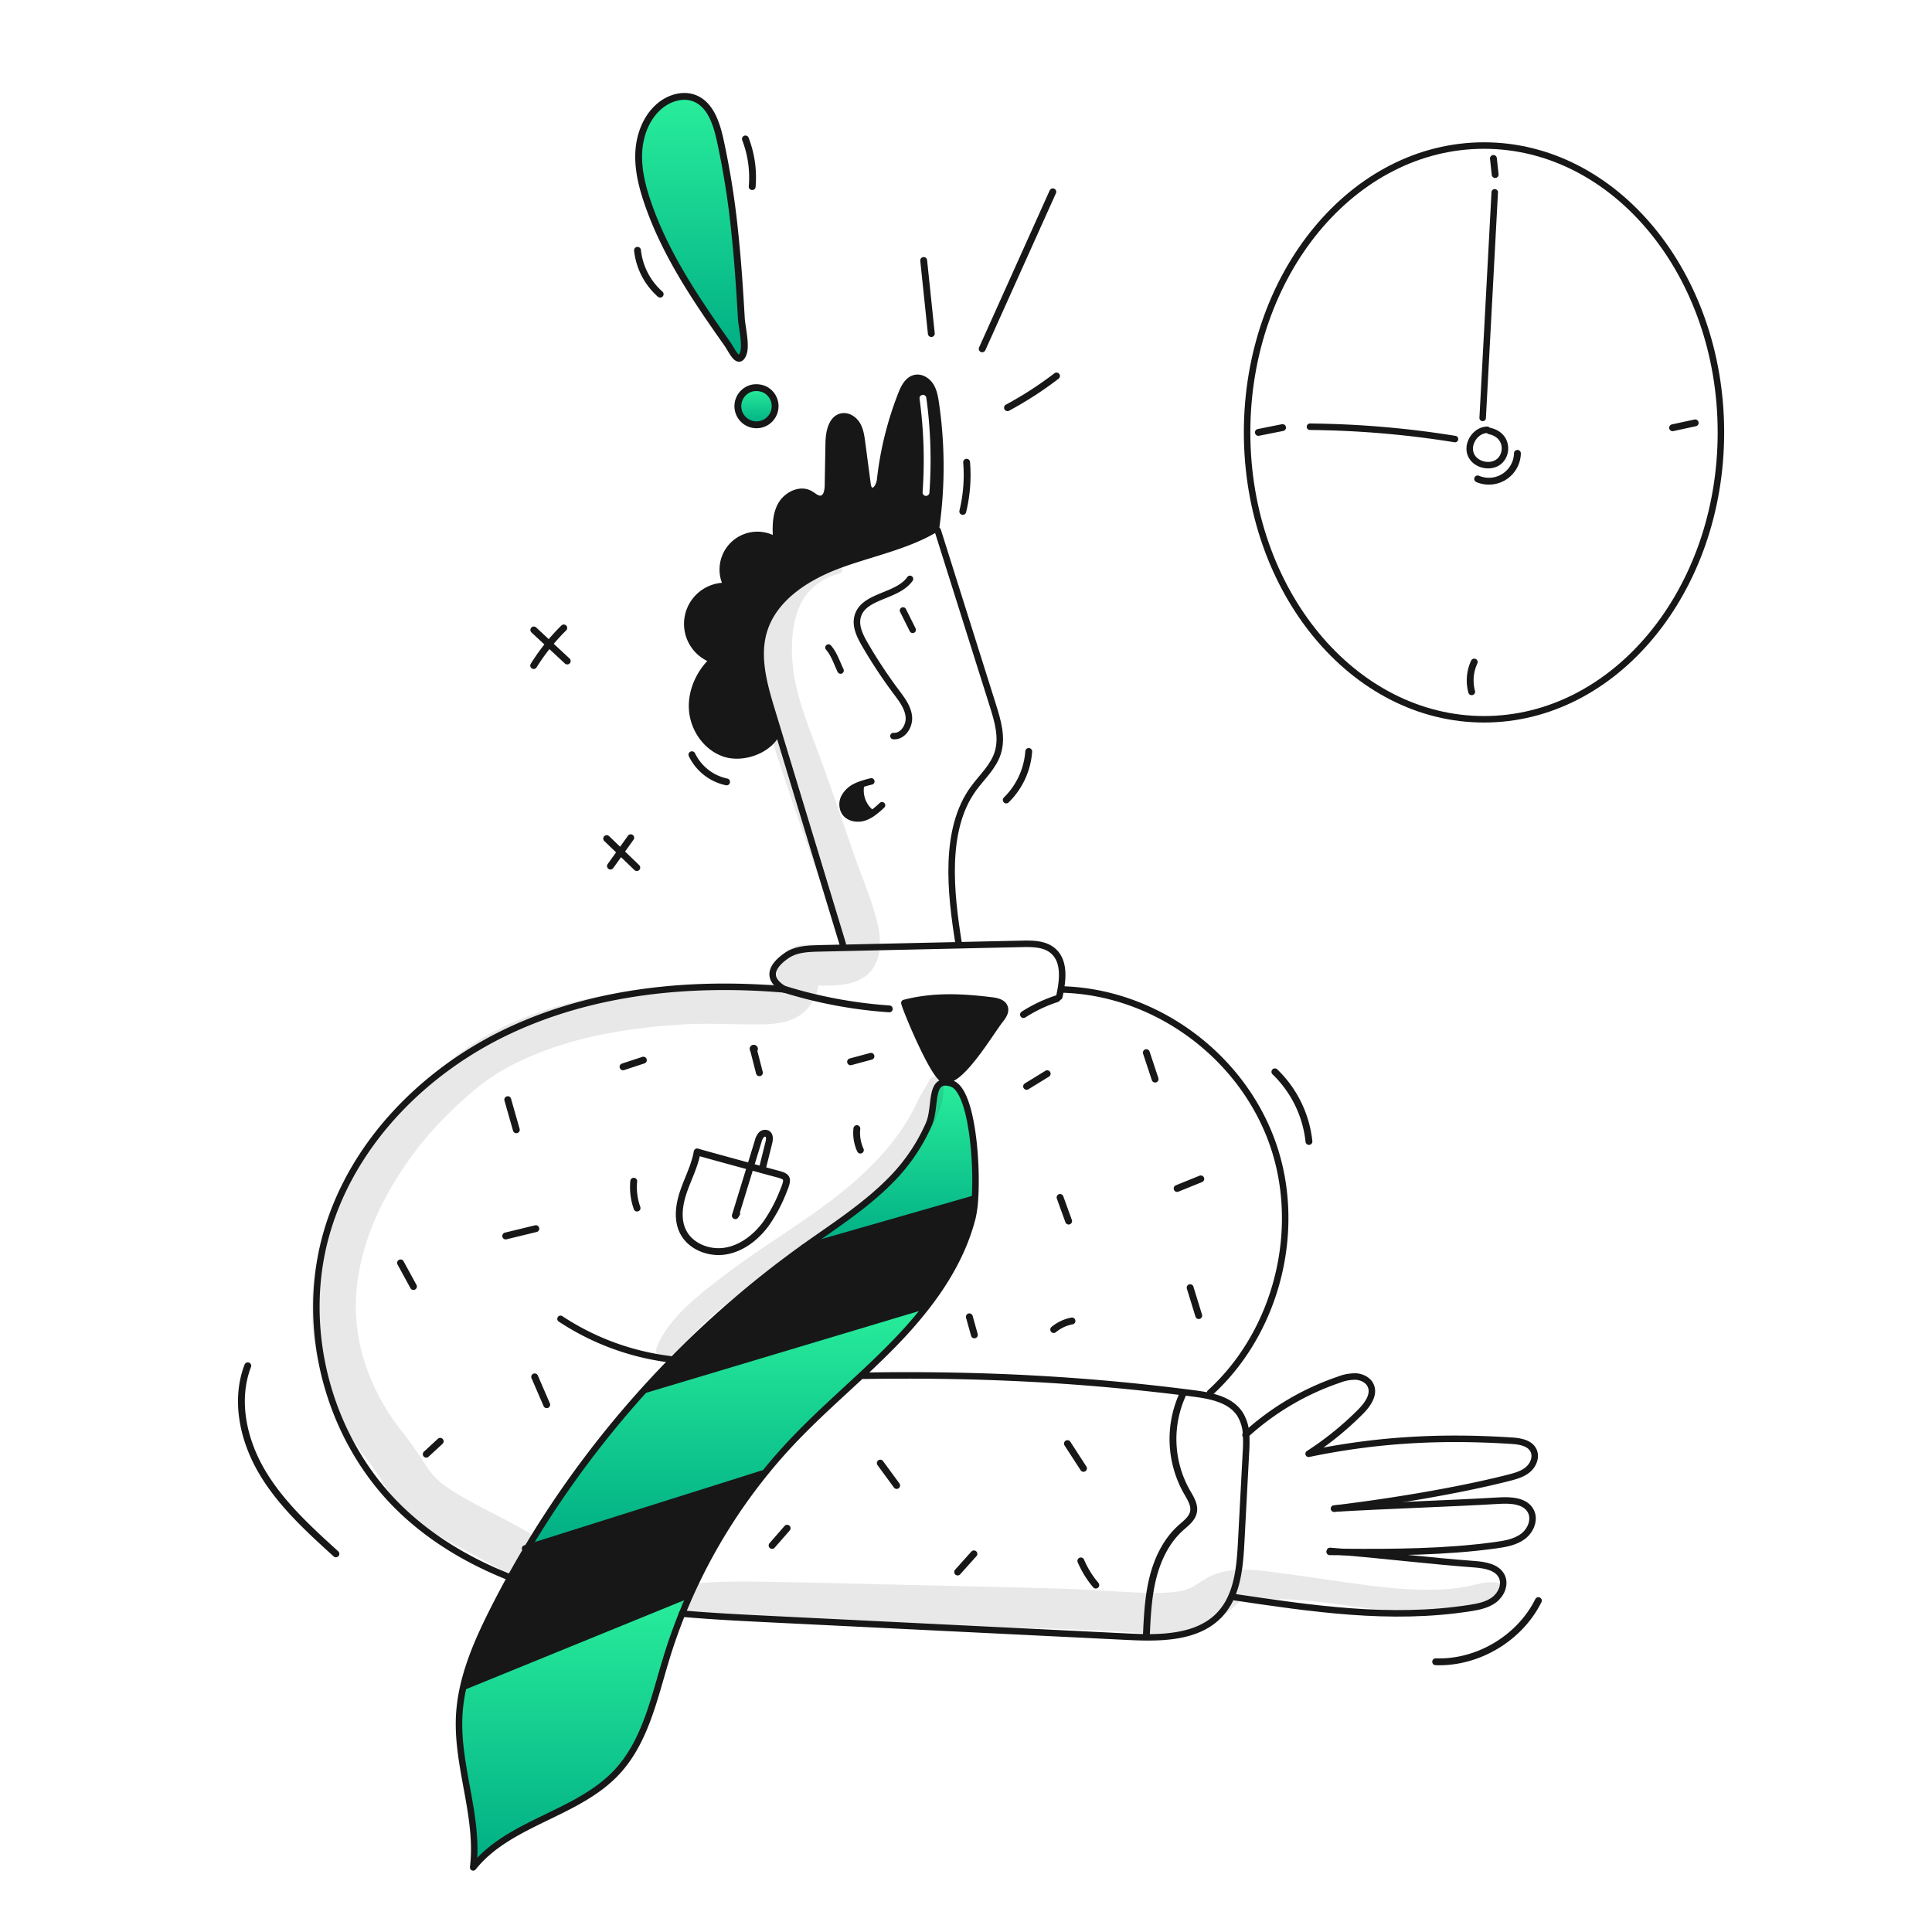 <svg xmlns="http://www.w3.org/2000/svg" width="960" height="960" fill="none"><g clip-path="url(#a)"><path fill="#171717" d="M499.214 500.581c.715 2.156-.76 4.356-2.167 6.138-5.355 6.818-20.262 32.412-28.238 29.588-5.026-1.781-18.64-34.489-19.434-37.949 14.533-3.755 28.725-3.052 43.621-1.2 2.485.303 5.424 1.052 6.218 3.423"/><path fill="url(#b)" d="M472.859 538.394c9.813 3.12 12.865 37.949 11.6 57.292l-.511-.034-84.486 24.221c14.6-10.426 29.871-20.149 42.544-32.844a91.8 91.8 0 0 0 19.581-28.487c3.819-8.826-.141-23.779 11.272-20.148"/><path fill="#171717" d="m483.943 595.652.511.034a55 55 0 0 1-1.237 9.269c-4.13 16.336-12.57 31.13-22.985 44.505l-.715-.556-138.941 41.647-.182-.17a494.6 494.6 0 0 1 79.063-70.509z"/><path fill="url(#c)" d="m459.518 648.905.715.556a215 215 0 0 1-14.283 16.45c-5.627 5.888-11.5 11.526-17.449 17.085-11.651 10.891-23.6 21.476-34.557 33.059a270 270 0 0 0-14.419 16.53l-.488-.4-116.921 36.874a498 498 0 0 1 58.284-78.677l.182.17z"/><path fill="#171717" d="M427.718 390.785a14.28 14.28 0 0 0 4.946 12.9l.386.737a16.2 16.2 0 0 1-3.585 1.769c-3.415 1.112-7.7.408-9.7-2.575a7.65 7.65 0 0 1-1.089-3.774 7.65 7.65 0 0 1 .93-3.816 12.53 12.53 0 0 1 5.786-5.287 21 21 0 0 1 2-.851zM379.037 732.188l.488.4a274.7 274.7 0 0 0-36.86 60.457l-.874-.386L230.883 837.9l-.59-.136c2.938-12.82 8.441-25.129 14.374-36.939a491 491 0 0 1 17.449-31.766z"/><path fill="url(#d)" d="M338.944 801.812a272 272 0 0 0-7.783 21.986c-6.092 19.888-10.437 41.466-24.607 56.7-19.6 21.09-53.5 24.868-71.439 47.4 3.063-25.106-8.214-50.054-6.943-75.319a85.3 85.3 0 0 1 2.122-14.816l.59.136 110.908-45.244.874.386a249 249 0 0 0-3.722 8.771"/><path stroke="#171717" stroke-linecap="round" stroke-linejoin="round" stroke-width="3.225" d="M443.952 365.735c4.651.386 8.1-4.958 7.646-9.609s-3.472-8.577-6.274-12.321a244 244 0 0 1-15.554-23.552c-2.462-4.244-4.878-9.121-3.619-13.865 2.848-10.642 19.683-9.711 26.014-18.742M417.666 333.187c-2-4.209-3.2-8.214-6-11.413"/><path stroke="#171717" stroke-linecap="round" stroke-linejoin="round" stroke-width="3.225" d="M453.505 312.959q-2.4-4.8-4.8-9.609M476.331 468.725c-4.016-24.982-7.522-56.532 7.42-76.941 4.22-5.763 9.825-10.778 12-17.585 2.473-7.681.034-15.974-2.394-23.677q-13.7-43.462-27.409-86.936"/><path stroke="#171717" stroke-linecap="round" stroke-linejoin="round" stroke-width="3.225" d="M418.755 469.1a570259 570259 0 0 1-31.777-104.623 5377 5377 0 0 0-3.449-11.356c-3.925-12.911-7.862-26.751-3.937-39.662 4.822-15.883 20.319-26.082 35.805-32.1 14.987-5.809 34.3-9.643 48.318-17.834.454-.261.9-.533 1.339-.805M497.047 506.719c1.407-1.781 2.882-3.982 2.167-6.138-.794-2.371-3.732-3.12-6.217-3.426-14.9-1.849-29.088-2.553-43.621 1.2.794 3.46 14.408 36.168 19.434 37.949 7.975 2.827 22.882-22.767 28.237-29.585M484.454 595.686c1.271-19.343-1.781-54.172-11.6-57.292-11.413-3.63-7.454 11.322-11.277 20.149A91.8 91.8 0 0 1 442 587.03c-12.672 12.7-27.943 22.418-42.544 32.844a498.1 498.1 0 0 0-137.341 149.185 490 490 0 0 0-17.449 31.766c-5.933 11.81-11.436 24.119-14.374 36.939a85.5 85.5 0 0 0-2.122 14.816c-1.271 25.265 10.006 50.213 6.943 75.319 17.936-22.531 51.835-26.309 71.439-47.4 14.17-15.236 18.515-36.814 24.607-56.7a271 271 0 0 1 7.783-21.986q1.785-4.425 3.721-8.77a274.7 274.7 0 0 1 36.86-60.457 262 262 0 0 1 14.419-16.53C404.9 704.472 416.847 693.887 428.5 683c5.945-5.559 11.821-11.2 17.449-17.085a215 215 0 0 0 14.283-16.45c10.415-13.376 18.855-28.169 22.985-44.506a55 55 0 0 0 1.237-9.273"/><path stroke="#171717" stroke-linecap="round" stroke-linejoin="round" stroke-width="3.225" d="M465.054 262.723a216.4 216.4 0 0 0-.113-62.556c-.442-2.961-.976-6.013-2.609-8.531s-4.64-4.39-7.578-3.789c-3.562.737-5.5 4.5-6.841 7.9a167.2 167.2 0 0 0-10.585 42.653c-.306 2.825-2.394 6.694-4.81 5.207-1.055-.658-1.327-2.042-1.486-3.267q-1.362-10.3-2.723-20.568c-.4-2.972-.817-6.024-2.314-8.622s-4.368-4.629-7.34-4.232c-5.355.715-6.784 7.715-6.875 13.126q-.2 10.636-.386 21.272c-.057 2.655-.7 6.07-3.324 6.535-2.031.352-3.721-1.407-5.514-2.428-5.117-2.916-11.958.635-14.68 5.865s-2.462 11.424-2.133 17.3a17.207 17.207 0 0 0-26.36 11.555c-.636 3.769 0 7.643 1.809 11.01a18.87 18.87 0 0 0-19.365 15.371 18.875 18.875 0 0 0 12.465 21.352c-6.864 6.41-11.118 15.838-10.313 25.208s7.068 18.3 15.962 21.328 21.487-1.293 25.9-9.6M253.539 783.853c-20.126-7.919-38.913-18.935-54.444-33.888-36.02-34.682-50.689-89.931-36.61-137.919 13.081-44.608 48.874-80.492 91.009-100.12s90.079-24.267 136.4-20.273M429.079 683.609c56.112-.9 108.287 1.588 163.946 8.77 8.622 1.112 18.3 2.961 23.076 10.233a21 21 0 0 1 3.074 10.154 70 70 0 0 1-.068 8.736q-1.176 22.226-2.348 44.449c-.488 9.223-1.214 19.037-4.856 27.33a31.2 31.2 0 0 1-5.57 8.713c-11 12-29.565 12.094-45.833 11.288q-88.167-4.323-176.334-8.668c-15.066-.737-30.189-1.486-45.221-2.8h-.057"/><path stroke="#171717" stroke-linecap="round" stroke-linejoin="round" stroke-width="3.225" d="M278.521 655.326a126.8 126.8 0 0 0 54.456 20.081M389.894 491.653c-11.526-6.648-3.608-13.705 1.032-16.881s10.608-3.4 16.235-3.528c3.88-.092 7.76-.171 11.64-.261q28.776-.647 57.553-1.282 15.707-.359 31.425-.7c5.366-.114 11.254-.058 15.361 3.391 6.228 5.241 4.992 14.987 3.2 22.929M527.848 491.675c45.686 1.259 88.025 31.993 103.931 74.831s3.3 94.753-30.484 125.52M618.891 713.015c.091-.091.193-.17.284-.25a131.1 131.1 0 0 1 45.958-27.16 22.5 22.5 0 0 1 8.69-1.611c2.95.216 5.99 1.724 7.238 4.424 2.087 4.5-1.486 9.5-4.98 13.024a154.8 154.8 0 0 1-25.832 20.931M650.249 722.375c34.194-7.091 65.959-8.736 100.822-6.5 4.164.261 9.065 1.066 10.9 4.822 1.577 3.188-.023 7.215-2.745 9.518s-6.285 3.267-9.734 4.141c-26.025 6.614-59.913 12.06-86.573 15.259"/><path stroke="#171717" stroke-linecap="round" stroke-linejoin="round" stroke-width="3.225" d="M662.921 749.614c26.229-1.554 55.726-2.417 81.944-3.959 5.877-.352 13.069.011 15.792 5.219 2.212 4.243-.091 9.723-3.925 12.57s-8.758 3.71-13.5 4.356c-25.084 3.438-50.485 3.551-75.818 3.369-2.235-.011-4.481-.034-6.716-.045"/><path stroke="#171717" stroke-linecap="round" stroke-linejoin="round" stroke-width="3.225" d="M660.834 770.647q3.3.255 6.58.521c21.964 1.828 43.156 4.436 65.3 6.092 5.23.4 11.447 1.441 13.6 6.228 1.77 3.959-.386 8.792-3.835 11.414s-7.9 3.482-12.173 4.152c-39.435 6.148-78.507.271-117.987-5.594M855.116 214.859c0 78.734-52.7 142.549-117.715 142.549s-117.726-63.815-117.726-142.549S672.384 72.321 737.4 72.321s117.716 63.815 117.716 142.538"/><path stroke="#171717" stroke-linecap="round" stroke-linejoin="round" stroke-width="3.225" d="M650.918 212.045a478 478 0 0 1 72.052 6.126M736.73 207.666l6-112.1M738.989 213.566a7.6 7.6 0 0 0-2.156.352c-4.685 1.475-7.9 7.306-5.967 11.969 2.2 5.355 10.279 7.045 14.442 3.018s3.574-12.911-5.241-14.771M432.948 388.278a52 52 0 0 0-5.559 1.611q-1.022.374-2 .851a12.54 12.54 0 0 0-5.786 5.287 7.64 7.64 0 0 0 .159 7.59c2 2.984 6.285 3.687 9.7 2.575a16.2 16.2 0 0 0 3.585-1.77 40 40 0 0 0 5.219-4.3"/><path stroke="#171717" stroke-linecap="round" stroke-linejoin="round" stroke-width="3.225" d="M432.663 403.684a14.28 14.28 0 0 1-4.946-12.9M230.883 837.9l110.908-45.243M260.913 769.433l1.203-.374 116.921-36.871M320.576 690.552l138.942-41.647M399.458 619.873l84.485-24.221"/><path stroke="#171717" stroke-linecap="round" stroke-linejoin="round" stroke-width="3.404" d="m488.056 173.33 35.081-78.016M500.619 202.577a180.5 180.5 0 0 0 24.351-15.751M462.768 165.74a85706 85706 0 0 1-3.793-36.3"/><path fill="url(#e)" stroke="#171717" stroke-width="3.4" d="M380.809 193.987c-2.308-1.487-5.621-1.695-7.9-.919a9.258 9.258 0 0 0-1.462 16.88 9.256 9.256 0 0 0 9.362-15.961Z"/><path stroke="#171717" stroke-linecap="round" stroke-linejoin="round" stroke-width="3.404" d="m281.853 328.448-16.6-15.425M265.182 330.714a102.3 102.3 0 0 1 14.949-18.686M316.416 431.1l-14.952-14.41M303.334 430.344l10.077-14.08M166.911 772.09c-13.582-12.333-27.375-24.922-36.7-40.719s-13.677-35.589-7.084-52.711M569.624 812.631c.448-9.617.906-19.307 3.242-28.645s6.708-18.415 13.882-24.834c2.541-2.273 5.593-4.486 6.279-7.827.73-3.553-1.5-6.949-3.308-10.093a53.28 53.28 0 0 1-2.188-48.016M389.546 491.508a228.8 228.8 0 0 0 52.331 9.8M508.571 504.131a72 72 0 0 1 16.618-7.891M380.866 607.734c-4.9 6.785-11.937 12.435-20.184 13.877s-17.626-2.163-21.326-9.674c-3.04-6.171-1.886-13.586.364-20.087s5.533-12.7 6.695-19.482c-.032.127 33.663 9.276 36.786 10.132 7.949 2.18 9.243 1.726 5.9 9.691a76.8 76.8 0 0 1-8.235 15.543"/><path stroke="#171717" stroke-linecap="round" stroke-linejoin="round" stroke-width="3.404" d="m378.965 580.055 3.066-12.28c.394-1.576.6-3.641-.816-4.445a2.58 2.58 0 0 0-3.032.711 7.55 7.55 0 0 0-1.44 3.006l-11.361 37.027.68-1.1M538.383 729.616l-7.976-12.3M475.853 781.119q4.038-4.51 8.077-9.014M445.547 738.127l-8.14-11.115M383.651 767.916l7.466-8.55M271.661 697.991l-5.977-13.836M211.794 722.581l6.94-6.407M266.259 610.508l-14.973 3.638M205.441 639.267q-3.2-5.873-6.406-11.746M256.557 561.373 252.3 546.42M316.553 600.28a30.84 30.84 0 0 1-1.646-13.349M309.579 530.109l10.1-3.329M377.346 533.041l-3.089-12.062c.176-.275.71-.051.636.267a.37.37 0 0 1-.144.168.37.37 0 0 1-.421-.024.37.37 0 0 1-.124-.183M422.646 527.6l10.127-2.73M427.516 571.477a20.4 20.4 0 0 1-1.748-10.673M510.118 539.808l10.218-6.286M573.96 536.192l-4.355-13.142M530.993 606.751 526.738 595M584.908 590.548q5.88-2.387 11.76-4.769M595.647 653.713l-4.271-13.881M523.579 660.651a20.15 20.15 0 0 1 9.076-4.271M484.167 663.294l-2.5-8.974M544.5 787.629a47.7 47.7 0 0 1-7.433-12.026M361.036 388.522a24.83 24.83 0 0 1-17.222-13.5M478.4 254.118a76.8 76.8 0 0 0 1.9-24.438M500 397.5a37.55 37.55 0 0 0 11.169-24.1M713.379 825.726c20.9.737 41.711-11.649 51.027-30.379M650.409 567.192a56.36 56.36 0 0 0-16.925-34.606M734.246 237.967a14.187 14.187 0 0 0 19.754-12.7M742.937 86.738l-.861-8M625.283 214.862l12.012-2.4M731.266 343.719a21.68 21.68 0 0 1 1.27-14.741M831.113 212.546l11.207-2.424M373.758 92.73a53.5 53.5 0 0 0-3.36-23.685M328.028 146.165a33.93 33.93 0 0 1-11.253-21.775"/><path fill="url(#f)" stroke="#171717" stroke-width="3.4" d="M357.73 69.063c-1.812-8.052-4.85-17.118-12.51-20.191-5.88-2.36-12.828-.168-17.633 3.962-6.488 5.576-9.744 14.252-10.186 22.8s1.666 17.024 4.441 25.118c8.74 25.5 23.975 48.026 39.42 69.87 2.433 3.441 5.532 11.044 7.923 5.391 1.816-4.293-.567-13.384-.827-17.979-.8-14.177-1.751-28.35-3.24-42.473a405 405 0 0 0-7.388-46.498Z"/><path fill="#171717" fill-rule="evenodd" d="M465.053 262.723a216.4 216.4 0 0 0-.113-62.556c-.441-2.961-.973-6.015-2.606-8.533s-4.64-4.389-7.578-3.789c-3.562.741-5.502 4.508-6.841 7.9a167.2 167.2 0 0 0-10.585 42.657c-.31 2.825-2.394 6.693-4.81 5.207-1.055-.658-1.327-2.042-1.486-3.267q-1.36-10.29-2.723-20.568c-.397-2.972-.817-6.035-2.314-8.622s-4.368-4.632-7.34-4.232c-5.355.715-6.784 7.714-6.875 13.126q-.197 10.635-.386 21.272c-.057 2.655-.703 6.07-3.324 6.535-1.51.262-2.832-.644-4.147-1.545a20 20 0 0 0-1.367-.883c-5.116-2.916-11.957.647-14.68 5.865s-2.462 11.423-2.133 17.3a17.207 17.207 0 0 0-26.36 11.555c-.636 3.769 0 7.643 1.809 11.01a18.87 18.87 0 0 0-19.365 15.371 18.875 18.875 0 0 0 12.465 21.352c-6.864 6.409-11.107 15.85-10.313 25.209s7.068 18.312 15.962 21.328 21.487-1.295 25.9-9.6l1.134-.34a5377 5377 0 0 1-3.449-11.356c-3.926-12.911-7.862-26.751-3.937-39.662 4.822-15.883 20.319-26.082 35.805-32.095 5.333-2.067 11.213-3.883 17.207-5.736 10.852-3.353 22.079-6.822 31.111-12.098.445-.255.879-.522 1.312-.789zm-4.761-65.051a1.702 1.702 0 0 0-3.373.462 224.2 224.2 0 0 1 1.504 46.509 1.703 1.703 0 0 0 3.395.244 227.7 227.7 0 0 0-1.526-47.215" clip-rule="evenodd"/><path fill="#171717" d="M415.454 280.193c-11.068 2.406-20.807 10.448-27.405 19.446a60 60 0 0 0-8.456 16.551c-2.466 7.42-2.243 16.323-1.54 24.024 1.546 16.957 7.238 32.687 12.541 48.742 5.332 16.144 11.065 32.162 16.625 48.229 2.06 5.952 4.193 11.873 6.3 17.806 1.726 4.852 3.67 10.573 3.619 14.688-.02 1.519.492.007-.254 1.157q.772-1.074 1.394-2.239c.172-.465 1.435-.007.284-.123-.496.08-.981.218-1.446.41.021 0-1.66.359-.753.2q-1.001.027-1.992.181c-4.586.3-9.18-.166-13.761.09-6.462.36-11.855 2.917-13.856 9.591a22.3 22.3 0 0 0-.776 5.408c-.047 1.19.5 3.235.056 4.327.405-1-.92-.224-1.948.022-5.112 1.225-11.377.482-16.827.508-6.908.032-13.8.263-20.7.549-29.216 1.21-58.916 5.113-86.238 16a141.9 141.9 0 0 0-43.4 26.876c-30.4 27.159-55.864 63.611-61.152 104.766-3.142 24.459 2.881 49.364 15.012 70.669a154 154 0 0 0 12.649 18.493c4.055 5.19 7.1 10.932 10.9 16.307 8.786 12.44 21.977 19.631 35.165 26.605 7.119 3.765 14.238 7.515 21.142 11.668 12.693 7.638 24.314-12.294 11.592-19.832-12.911-7.651-26.9-13.535-39.421-21.829a38 38 0 0 1-11.593-11.887 197 197 0 0 0-11.593-16.409c-14.411-18.4-23.134-40.52-22.8-63.168.286-19.486 6.56-38.332 16.234-55.661a173.7 173.7 0 0 1 33.3-42.378 200 200 0 0 1 8.75-7.818c1.248-1.047 2.518-2.065 3.785-3.088 1.454-1.174-.973.714.471-.373.671-.5 1.341-1.01 2.019-1.5a106.8 106.8 0 0 1 18.668-10.722c24.895-11.443 52.842-15.925 80-17.46 13.24-.748 26.4.206 39.619-.045 5.99-.113 12.486-1.014 17.6-4.376 5.472-3.6 10.837-11.912 8.91-18.8-.544-1.945 2.165-3.522-2.7 1.209-.691.673-3.625 3.769-2.2 2.528-.88.767-1.868.125.158.15 2.2.028 4.395.039 6.591.058 5.106.042 10.55-.028 15.48-1.485 13.474-3.982 15.43-16.747 12.633-28.852-2.745-11.882-7.892-23.532-11.872-35.032-5.456-15.765-10.839-31.555-16.518-47.242-5.272-14.562-11.966-29.852-13.7-45.353-1.319-11.814-.706-27.478 7.306-37.106a30.28 30.28 0 0 1 15.439-9.583c3.16-.859 1.826-5.571-1.346-4.882zM343.743 802.707c28.282 4 57.425 3.4 85.957 4.164q42.9 1.145 85.8 2.22c14.457.346 28.836.849 43.266 1.8 12.891.849 28.093 2 40.2-3.314a52.8 52.8 0 0 0 14.348-9.263c1.448-1.348 2.251-2.447 4.219-2.933 3.121-.771 6.977-.562 10.172-.682 12.933-.487 25.569.859 38.353 2.633 14.012 1.945 28.093 3.973 42.268 4.048 7.166.049 14.325-.5 21.4-1.64a72 72 0 0 0 10.22-2.234c3.508-1.117 5.21-2.777 7.385-5.632 1.381-1.814-.118-4.574-2.073-5.1-6-1.6-10.877.562-16.861 1.64a108.3 108.3 0 0 1-19.2 1.525c-12.536 0-25.011-1.555-37.409-3.266-12.878-1.778-25.718-3.777-38.609-5.43-11.273-1.446-23.978-2.971-34.2 3.3-4.058 2.492-7.383 5.109-12.117 5.983-6.667 1.231-13.613 1.115-20.361.844-13.694-.551-27.319-1.7-41.03-2.053q-41.9-1.069-83.8-2c-15.961-.364-31.924-.847-47.887-1.085-15.935-.238-32.014-.911-47.886.544-4.01.368-7.461 2.8-7.965 7.032-.425 3.572 1.77 8.326 5.809 8.9z" opacity=".1"/><path fill="#171717" d="M333.133 673.821c6.763-5.305 12.111-12.242 18.5-17.993a234 234 0 0 1 19.037-15.388c13.427-9.754 27.581-18.449 41.121-28.039 13.17-9.328 25.913-19.559 36.544-31.765a113.6 113.6 0 0 0 13.6-18.952 79.4 79.4 0 0 0 5.3-11.169c1.525-4.126 1.471-7.639 1.818-11.878.314-3.841-5.536-5.31-7.25-1.964-1.862 3.634-4.168 6.98-5.953 10.719a107 107 0 0 1-5.079 9.558 114.4 114.4 0 0 1-14.222 18.578c-11.093 11.887-24.059 21.8-37.424 30.975-13.506 9.274-27.346 18.07-40.342 28.065-12.052 9.269-26.94 20.6-32.548 35.239-1.655 4.32 4.077 6.224 6.894 4.014z" opacity=".1"/></g><defs><linearGradient id="b" x1="441.532" x2="441.532" y1="538.159" y2="619.425" gradientUnits="userSpaceOnUse"><stop stop-color="#28ED9B"/><stop offset="1" stop-color="#00AE84"/><stop offset="1" stop-color="#0A7D60"/></linearGradient><linearGradient id="c" x1="359.865" x2="359.865" y1="649.377" y2="768.403" gradientUnits="userSpaceOnUse"><stop stop-color="#28ED9B"/><stop offset="1" stop-color="#00AE84"/><stop offset="1" stop-color="#0A7D60"/></linearGradient><linearGradient id="d" x1="284.611" x2="284.611" y1="793.186" y2="927.159" gradientUnits="userSpaceOnUse"><stop stop-color="#28ED9B"/><stop offset="1" stop-color="#00AE84"/><stop offset="1" stop-color="#0A7D60"/></linearGradient><linearGradient id="e" x1="375.771" x2="375.771" y1="192.698" y2="210.985" gradientUnits="userSpaceOnUse"><stop stop-color="#28ED9B"/><stop offset="1" stop-color="#00AE84"/><stop offset="1" stop-color="#0A7D60"/></linearGradient><linearGradient id="f" x1="343.255" x2="343.255" y1="48.414" y2="177.33" gradientUnits="userSpaceOnUse"><stop stop-color="#28ED9B"/><stop offset="1" stop-color="#00AE84"/><stop offset="1" stop-color="#0A7D60"/></linearGradient><clipPath id="a"><path fill="#fff" d="M0 0h960v960H0z"/></clipPath></defs></svg>